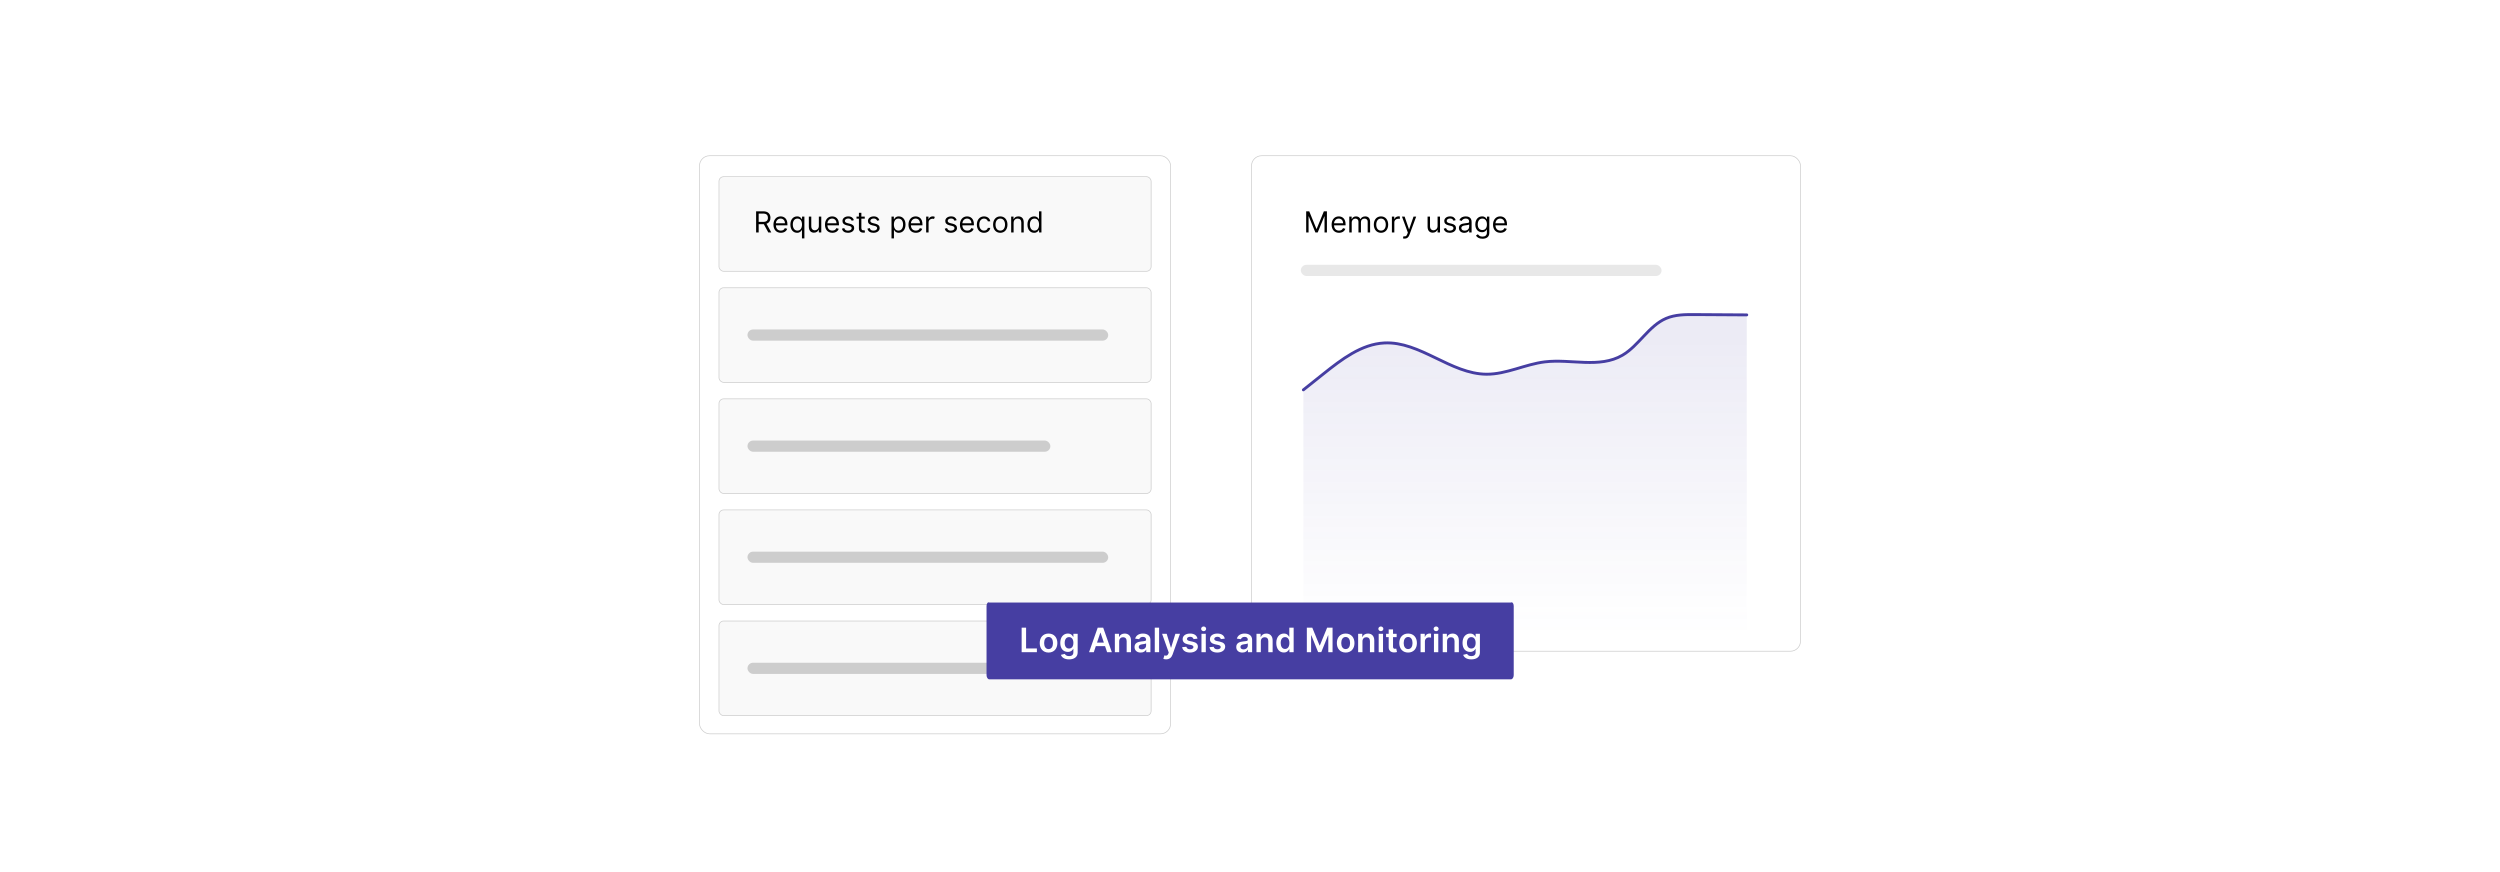 <?xml version="1.0" encoding="UTF-8"?>
<svg id="Layer_1" data-name="Layer 1" xmlns="http://www.w3.org/2000/svg" xmlns:xlink="http://www.w3.org/1999/xlink" viewBox="0 0 860 300">
  <defs>
    <linearGradient id="linear-gradient" x1="524.623" y1="218.664" x2="524.623" y2="118.505" gradientUnits="userSpaceOnUse">
      <stop offset="0" stop-color="#463ea2" stop-opacity="0"/>
      <stop offset="1" stop-color="#463ea2"/>
    </linearGradient>
  </defs>
  <rect x="0" y="0" width="860" height="300" fill="#fff"/>
  <g>
    <rect x="240.626" y="53.568" width="162.068" height="198.865" rx="3.486" ry="3.486" fill="#fff" stroke="#cdcdcd" stroke-miterlimit="10" stroke-width=".25"/>
    <rect x="430.523" y="53.568" width="188.851" height="170.46" rx="3.486" ry="3.486" fill="#fff" stroke="#cdcdcd" stroke-miterlimit="10" stroke-width=".25"/>
    <rect x="247.33" y="60.773" width="148.66" height="32.55" rx="1.623" ry="1.623" fill="#f9f9f9" stroke="#cdcdcd" stroke-miterlimit="10" stroke-width=".25"/>
    <rect x="247.33" y="98.986" width="148.66" height="32.55" rx="1.623" ry="1.623" fill="#f9f9f9" stroke="#cdcdcd" stroke-miterlimit="10" stroke-width=".25"/>
    <rect x="247.33" y="137.2" width="148.66" height="32.55" rx="1.623" ry="1.623" fill="#f9f9f9" stroke="#cdcdcd" stroke-miterlimit="10" stroke-width=".25"/>
    <rect x="247.33" y="175.413" width="148.66" height="32.55" rx="1.623" ry="1.623" fill="#f9f9f9" stroke="#cdcdcd" stroke-miterlimit="10" stroke-width=".25"/>
    <rect x="247.33" y="213.626" width="148.66" height="32.55" rx="1.623" ry="1.623" fill="#f9f9f9" stroke="#cdcdcd" stroke-miterlimit="10" stroke-width=".25"/>
    <rect x="257.129" y="113.339" width="124.096" height="3.845" rx="1.923" ry="1.923" fill="#cdcdcd"/>
    <rect x="447.481" y="91.1" width="124.096" height="3.845" rx="1.923" ry="1.923" fill="#e8e8e8"/>
    <rect x="257.129" y="151.552" width="104.198" height="3.845" rx="1.923" ry="1.923" fill="#cdcdcd"/>
    <rect x="257.129" y="227.979" width="104.198" height="3.845" rx="1.923" ry="1.923" fill="#cdcdcd"/>
    <rect x="257.129" y="189.766" width="124.096" height="3.845" rx="1.923" ry="1.923" fill="#cdcdcd"/>
    <g>
      <path d="M260.1,72.689h2.46c1.706,0,2.475.945,2.475,2.232,0,.968-.434,1.725-1.362,2.041l1.647,3.008h-1.024l-1.536-2.848c-.06.003-.121.003-.185.003h-1.593v2.845h-.882v-7.281ZM262.546,76.33c1.167,0,1.622-.533,1.622-1.408,0-.874-.455-1.45-1.636-1.45h-1.55v2.858h1.564Z"/>
      <path d="M266.066,77.283c0-1.679.981-2.845,2.46-2.845,1.138,0,2.347.697,2.347,2.731v.355h-3.964c.039,1.17.718,1.807,1.703,1.807.658,0,1.152-.285,1.365-.854l.81.228c-.256.825-1.066,1.38-2.176,1.38-1.579,0-2.545-1.124-2.545-2.802ZM270.019,76.8c0-.925-.583-1.607-1.493-1.607-.96,0-1.56.757-1.618,1.607h3.111Z"/>
      <path d="M275.872,82.019v-2.887h-.071c-.185.299-.54.953-1.593.953-1.365,0-2.318-1.096-2.318-2.83,0-1.721.953-2.816,2.333-2.816,1.066,0,1.394.654,1.579.939h.1v-.867h.81v7.509h-.839ZM274.321,75.192c-1.067,0-1.593.895-1.593,2.048,0,1.166.54,2.091,1.593,2.091,1.01,0,1.565-.854,1.565-2.091,0-1.223-.54-2.048-1.565-2.048Z"/>
      <path d="M281.681,74.51h.839v5.461h-.839v-.925h-.057c-.256.555-.796.996-1.621.996-1.024,0-1.763-.669-1.763-2.062v-3.47h.839v3.413c0,.797.498,1.309,1.195,1.309.625,0,1.408-.47,1.408-1.493v-3.228Z"/>
      <path d="M283.793,77.283c0-1.679.981-2.845,2.46-2.845,1.138,0,2.347.697,2.347,2.731v.355h-3.964c.039,1.17.718,1.807,1.703,1.807.658,0,1.152-.285,1.365-.854l.81.228c-.256.825-1.066,1.38-2.176,1.38-1.579,0-2.546-1.124-2.546-2.802ZM287.746,76.8c0-.925-.583-1.607-1.493-1.607-.96,0-1.56.757-1.618,1.607h3.111Z"/>
      <path d="M292.987,75.946c-.145-.377-.448-.782-1.18-.782-.668,0-1.167.341-1.167.81,0,.42.292.637.939.796l.81.199c.974.238,1.451.719,1.451,1.48,0,.942-.864,1.636-2.133,1.636-1.116,0-1.881-.495-2.076-1.423l.796-.199c.149.587.579.882,1.266.882.782,0,1.28-.384,1.28-.854,0-.376-.26-.64-.81-.768l-.91-.213c-1.002-.235-1.451-.74-1.451-1.493,0-.925.854-1.579,2.005-1.579,1.081,0,1.671.519,1.934,1.294l-.754.214Z"/>
      <path d="M297.475,75.221h-1.167v3.186c0,.711.356.825.726.825.185,0,.298-.028.37-.043l.171.754c-.114.043-.313.1-.626.1-.711,0-1.479-.455-1.479-1.408v-3.413h-.825v-.711h.825v-1.309h.839v1.309h1.167v.711Z"/>
      <path d="M301.751,75.946c-.145-.377-.448-.782-1.18-.782-.668,0-1.166.341-1.166.81,0,.42.291.637.939.796l.81.199c.974.238,1.451.719,1.451,1.48,0,.942-.864,1.636-2.133,1.636-1.116,0-1.881-.495-2.076-1.423l.796-.199c.149.587.579.882,1.266.882.782,0,1.28-.384,1.28-.854,0-.376-.26-.64-.81-.768l-.91-.213c-1.002-.235-1.451-.74-1.451-1.493,0-.925.854-1.579,2.005-1.579,1.081,0,1.671.519,1.934,1.294l-.754.214Z"/>
      <path d="M306.677,74.51h.81v.867h.1c.185-.284.512-.939,1.579-.939,1.379,0,2.332,1.096,2.332,2.816,0,1.734-.953,2.83-2.318,2.83-1.052,0-1.408-.654-1.593-.953h-.071v2.887h-.839v-7.509ZM309.066,79.331c1.052,0,1.593-.925,1.593-2.091,0-1.152-.526-2.048-1.593-2.048-1.024,0-1.565.825-1.565,2.048,0,1.237.555,2.091,1.565,2.091Z"/>
      <path d="M312.514,77.283c0-1.679.981-2.845,2.46-2.845,1.138,0,2.347.697,2.347,2.731v.355h-3.964c.039,1.17.718,1.807,1.703,1.807.658,0,1.152-.285,1.365-.854l.81.228c-.256.825-1.066,1.38-2.176,1.38-1.579,0-2.546-1.124-2.546-2.802ZM316.468,76.8c0-.925-.583-1.607-1.493-1.607-.96,0-1.56.757-1.618,1.607h3.111Z"/>
      <path d="M318.594,74.51h.81v.825h.057c.196-.541.761-.91,1.422-.91.302,0,.526.078.697.199l-.284.711c-.118-.06-.274-.1-.484-.1-.796,0-1.379.544-1.379,1.279v3.456h-.839v-5.461Z"/>
      <path d="M328.356,75.946c-.145-.377-.448-.782-1.18-.782-.668,0-1.166.341-1.166.81,0,.42.291.637.939.796l.81.199c.974.238,1.451.719,1.451,1.48,0,.942-.864,1.636-2.133,1.636-1.116,0-1.881-.495-2.076-1.423l.796-.199c.149.587.579.882,1.266.882.782,0,1.28-.384,1.28-.854,0-.376-.26-.64-.81-.768l-.91-.213c-1.002-.235-1.451-.74-1.451-1.493,0-.925.854-1.579,2.005-1.579,1.081,0,1.671.519,1.934,1.294l-.754.214Z"/>
      <path d="M330.213,77.283c0-1.679.981-2.845,2.46-2.845,1.138,0,2.347.697,2.347,2.731v.355h-3.964c.039,1.17.718,1.807,1.703,1.807.658,0,1.152-.285,1.365-.854l.81.228c-.256.825-1.066,1.38-2.176,1.38-1.579,0-2.545-1.124-2.545-2.802ZM334.166,76.8c0-.925-.583-1.607-1.493-1.607-.96,0-1.56.757-1.618,1.607h3.111Z"/>
      <path d="M336.037,77.269c0-1.664.981-2.83,2.46-2.83,1.152,0,2.019.683,2.162,1.707h-.839c-.128-.498-.569-.953-1.309-.953-.981,0-1.635.81-1.635,2.048,0,1.266.64,2.091,1.635,2.091.654,0,1.152-.355,1.309-.953h.839c-.142.967-.939,1.707-2.147,1.707-1.536,0-2.475-1.181-2.475-2.816Z"/>
      <path d="M341.62,77.269c0-1.706.995-2.83,2.474-2.83s2.475,1.124,2.475,2.83c0,1.692-.996,2.816-2.475,2.816s-2.474-1.124-2.474-2.816ZM345.729,77.269c0-1.095-.512-2.076-1.636-2.076s-1.635.981-1.635,2.076.512,2.062,1.635,2.062,1.636-.968,1.636-2.062Z"/>
      <path d="M348.68,79.971h-.839v-5.461h.81v.854h.071c.256-.555.768-.925,1.593-.925,1.105,0,1.849.669,1.849,2.062v3.47h-.839v-3.413c0-.856-.473-1.365-1.252-1.365-.803,0-1.394.54-1.394,1.493v3.285Z"/>
      <path d="M353.438,77.255c0-1.721.953-2.816,2.332-2.816,1.066,0,1.394.654,1.579.939h.071v-2.688h.839v7.281h-.81v-.839h-.1c-.185.299-.54.953-1.593.953-1.365,0-2.318-1.096-2.318-2.83ZM357.434,77.24c0-1.223-.54-2.048-1.565-2.048-1.066,0-1.593.895-1.593,2.048,0,1.166.54,2.091,1.593,2.091,1.01,0,1.565-.854,1.565-2.091Z"/>
    </g>
    <g>
      <path d="M450.375,72.689l2.475,6.044h.085l2.474-6.044h1.052v7.281h-.825v-5.532h-.071l-2.275,5.532h-.796l-2.275-5.532h-.071v5.532h-.825v-7.281h1.052Z"/>
      <path d="M458.072,77.283c0-1.679.981-2.845,2.46-2.845,1.138,0,2.347.697,2.347,2.731v.355h-3.964c.039,1.17.718,1.807,1.703,1.807.658,0,1.152-.285,1.365-.854l.81.228c-.256.825-1.066,1.38-2.176,1.38-1.579,0-2.546-1.124-2.546-2.802ZM462.026,76.8c0-.925-.583-1.607-1.493-1.607-.96,0-1.56.757-1.618,1.607h3.111Z"/>
      <path d="M464.153,74.51h.81v.854h.071c.228-.583.754-.925,1.465-.925.718,0,1.195.342,1.465.925h.057c.281-.565.853-.925,1.635-.925.974,0,1.664.594,1.664,1.877v3.655h-.839v-3.655c0-.807-.512-1.123-1.109-1.123-.768,0-1.209.519-1.209,1.223v3.556h-.854v-3.74c0-.622-.444-1.038-1.081-1.038-.654,0-1.237.565-1.237,1.365v3.413h-.839v-5.461Z"/>
      <path d="M472.59,77.269c0-1.706.995-2.83,2.474-2.83s2.475,1.124,2.475,2.83c0,1.692-.996,2.816-2.475,2.816s-2.474-1.124-2.474-2.816ZM476.7,77.269c0-1.095-.512-2.076-1.636-2.076s-1.635.981-1.635,2.076.512,2.062,1.635,2.062,1.636-.968,1.636-2.062Z"/>
      <path d="M478.812,74.51h.81v.825h.057c.199-.541.768-.91,1.422-.91.124,0,.345.007.441.014v.854c-.057-.015-.288-.057-.512-.057-.796,0-1.379.54-1.379,1.279v3.456h-.839v-5.461Z"/>
      <path d="M482.604,81.99l.213-.739c.611.156.999.078,1.294-.74l.185-.512-2.019-5.489h.91l1.507,4.352h.057l1.507-4.352h.91l-2.347,6.343c-.312.839-.839,1.237-1.607,1.237-.284,0-.526-.057-.611-.1Z"/>
      <path d="M494.526,74.51h.839v5.461h-.839v-.925h-.057c-.256.555-.796.996-1.621.996-1.024,0-1.763-.669-1.763-2.062v-3.47h.839v3.413c0,.797.498,1.309,1.195,1.309.625,0,1.408-.47,1.408-1.493v-3.228Z"/>
      <path d="M500.008,75.946c-.145-.377-.448-.782-1.18-.782-.668,0-1.166.341-1.166.81,0,.42.291.637.939.796l.81.199c.974.238,1.451.719,1.451,1.48,0,.942-.864,1.636-2.133,1.636-1.116,0-1.881-.495-2.076-1.423l.796-.199c.149.587.579.882,1.266.882.782,0,1.28-.384,1.28-.854,0-.376-.26-.64-.81-.768l-.91-.213c-1.002-.235-1.451-.74-1.451-1.493,0-.925.854-1.579,2.005-1.579,1.081,0,1.671.519,1.934,1.294l-.754.214Z"/>
      <path d="M501.865,78.421c0-1.252,1.106-1.476,2.119-1.607.996-.128,1.408-.093,1.408-.498v-.028c0-.7-.381-1.109-1.152-1.109-.8,0-1.237.427-1.422.825l-.796-.284c.427-.996,1.365-1.28,2.19-1.28.697,0,2.019.199,2.019,1.935v3.598h-.839v-.739h-.043c-.17.355-.668.867-1.621.867-1.038,0-1.863-.611-1.863-1.678ZM505.393,77.994v-.769c-.143.171-1.095.271-1.451.314-.654.085-1.237.284-1.237.924,0,.583.483.882,1.152.882.996,0,1.536-.668,1.536-1.351Z"/>
      <path d="M507.732,81.037l.668-.469c.224.302.573.824,1.565.824.882,0,1.522-.412,1.522-1.322v-1.109h-.071c-.185.299-.526.925-1.593.925-1.323,0-2.318-.968-2.318-2.674,0-1.678.953-2.773,2.332-2.773,1.066,0,1.408.654,1.593.939h.085v-.867h.81v5.617c0,1.408-1.052,2.005-2.361,2.005-1.219,0-1.892-.522-2.232-1.095ZM511.501,77.197c0-1.18-.54-2.005-1.565-2.005-1.066,0-1.593.895-1.593,2.005,0,1.138.54,1.935,1.593,1.935,1.01,0,1.565-.726,1.565-1.935Z"/>
      <path d="M513.599,77.283c0-1.679.981-2.845,2.46-2.845,1.138,0,2.347.697,2.347,2.731v.355h-3.964c.039,1.17.718,1.807,1.703,1.807.658,0,1.152-.285,1.365-.854l.81.228c-.256.825-1.066,1.38-2.176,1.38-1.579,0-2.545-1.124-2.545-2.802ZM517.552,76.8c0-.925-.583-1.607-1.493-1.607-.96,0-1.56.757-1.618,1.607h3.111Z"/>
    </g>
    <g>
      <path d="M448.36,134.113l6.904-5.507c6.279-5.008,13.079-10.226,20.938-10.629,12.292-.63,22.827,10.671,35.133,10.753,6.855.045,13.302-3.428,20.113-4.25,8.963-1.083,18.769,2.325,26.666-2.281,5.638-3.288,9.041-10.106,15.01-12.664,3.13-1.341,6.609-1.34,9.987-1.319,5.925.037,11.85.074,17.774.112v115.699h-152.526v-89.914Z" fill="url(#linear-gradient)" opacity=".1"/>
      <path d="M448.36,134.113l6.904-5.507c6.279-5.008,13.079-10.226,20.938-10.629,12.292-.63,22.827,10.671,35.133,10.753,6.855.045,13.302-3.428,20.113-4.25,8.963-1.083,18.769,2.325,26.666-2.281,5.638-3.288,9.041-10.106,15.01-12.664,3.13-1.341,6.609-1.34,9.987-1.319,5.925.037,11.85.074,17.774.112" fill="none" stroke="#463ea2" stroke-linecap="round" stroke-linejoin="round"/>
    </g>
    <g>
      <path d="M519.758,233.691h-179.427c-.532,0-.964-.66-.964-1.474v-23.75c0-.814.432-1.474.964-1.206h179.427c.532-.268.964.392.964,1.206v23.75c0,.814-.432,1.474-.964,1.474Z" fill="#463ea2"/>
      <g>
        <path d="M351.446,215.915h1.529v7.156h3.716v1.281h-5.245v-8.438Z" fill="#fff"/>
        <path d="M357.67,221.213c0-1.961,1.179-3.271,3.032-3.271s3.032,1.31,3.032,3.271c0,1.957-1.178,3.264-3.032,3.264s-3.032-1.307-3.032-3.264ZM362.223,221.209c0-1.157-.502-2.085-1.512-2.085-1.026,0-1.528.928-1.528,2.085,0,1.158.502,2.072,1.528,2.072,1.01,0,1.512-.914,1.512-2.072Z" fill="#fff"/>
        <path d="M364.95,225.259l1.343-.325c.181.346.577.77,1.475.77.849,0,1.467-.384,1.467-1.29v-1.198h-.074c-.231.465-.737,1.046-1.821,1.046-1.458,0-2.608-1.03-2.608-3.094,0-2.081,1.149-3.226,2.612-3.226,1.117,0,1.59.671,1.817,1.129h.083v-1.047h1.471v6.431c0,1.595-1.261,2.378-2.97,2.378-1.611,0-2.522-.713-2.793-1.574ZM369.243,221.159c0-1.198-.527-1.993-1.487-1.993-.993,0-1.504.844-1.504,1.993,0,1.166.519,1.933,1.504,1.933.952,0,1.487-.725,1.487-1.933Z" fill="#fff"/>
        <path d="M374.637,224.352l2.971-8.438h1.887l2.975,8.438h-1.631l-.701-2.08h-3.172l-.696,2.08h-1.631ZM379.725,221.044l-1.141-3.398h-.066l-1.141,3.398h2.348Z" fill="#fff"/>
        <path d="M385.001,224.352h-1.492v-6.328h1.426v1.075h.074c.288-.704.939-1.157,1.887-1.157,1.306,0,2.171.865,2.167,2.381v4.029h-1.491v-3.799c0-.845-.461-1.351-1.232-1.351-.787,0-1.339.527-1.339,1.441v3.708Z" fill="#fff"/>
        <path d="M390.282,222.577c0-1.426,1.174-1.792,2.402-1.924,1.116-.12,1.565-.141,1.565-.569v-.024c0-.622-.379-.977-1.071-.977-.729,0-1.149.371-1.297.804l-1.393-.198c.33-1.153,1.351-1.746,2.682-1.746,1.207,0,2.571.502,2.571,2.175v4.235h-1.434v-.869h-.049c-.272.531-.865.997-1.858.997-1.207,0-2.118-.659-2.118-1.903ZM394.254,222.082v-.745c-.194.156-.977.255-1.368.309-.667.095-1.165.334-1.165.906,0,.549.445.833,1.067.833.898,0,1.467-.598,1.467-1.303Z" fill="#fff"/>
        <path d="M398.732,224.352h-1.492v-8.438h1.492v8.438Z" fill="#fff"/>
        <path d="M400.196,226.647l.347-1.195c.65.19,1.083.132,1.363-.565l.148-.403-2.295-6.46h1.582l1.458,4.779h.066l1.463-4.779h1.586l-2.555,7.152c-.354.997-1.071,1.64-2.225,1.64-.436,0-.77-.099-.94-.169Z" fill="#fff"/>
        <path d="M410.582,219.846c-.115-.416-.477-.791-1.166-.791-.622,0-1.096.296-1.092.725-.004.367.252.589.894.733l1.079.231c1.194.26,1.775.811,1.779,1.714-.004,1.199-1.12,2.019-2.702,2.019-1.553,0-2.529-.689-2.715-1.851l1.454-.14c.128.568.572.865,1.257.865.708,0,1.178-.325,1.178-.758,0-.358-.272-.594-.853-.722l-1.079-.227c-1.216-.251-1.784-.86-1.78-1.783-.004-1.171,1.034-1.92,2.559-1.92,1.483,0,2.34.684,2.546,1.755l-1.359.148Z" fill="#fff"/>
        <path d="M413.19,216.318c0-.448.387-.811.864-.811.475,0,.861.363.861.811,0,.445-.387.808-.861.808-.477,0-.864-.362-.864-.808ZM413.305,218.024h1.491v6.328h-1.491v-6.328Z" fill="#fff"/>
        <path d="M419.969,219.846c-.115-.416-.477-.791-1.166-.791-.622,0-1.096.296-1.092.725-.004.367.252.589.894.733l1.079.231c1.194.26,1.775.811,1.779,1.714-.004,1.199-1.12,2.019-2.702,2.019-1.554,0-2.529-.689-2.715-1.851l1.454-.14c.128.568.572.865,1.257.865.708,0,1.178-.325,1.178-.758,0-.358-.272-.594-.853-.722l-1.079-.227c-1.216-.251-1.784-.86-1.78-1.783-.004-1.171,1.034-1.92,2.559-1.92,1.483,0,2.34.684,2.546,1.755l-1.359.148Z" fill="#fff"/>
        <path d="M425.273,222.577c0-1.426,1.174-1.792,2.401-1.924,1.117-.12,1.566-.141,1.566-.569v-.024c0-.622-.38-.977-1.071-.977-.73,0-1.149.371-1.298.804l-1.393-.198c.329-1.153,1.352-1.746,2.682-1.746,1.207,0,2.571.502,2.571,2.175v4.235h-1.434v-.869h-.05c-.272.531-.865.997-1.858.997-1.207,0-2.117-.659-2.117-1.903ZM429.245,222.082v-.745c-.193.156-.977.255-1.368.309-.667.095-1.166.334-1.166.906,0,.549.445.833,1.067.833.898,0,1.467-.598,1.467-1.303Z" fill="#fff"/>
        <path d="M433.723,224.352h-1.491v-6.328h1.425v1.075h.074c.289-.704.94-1.157,1.888-1.157,1.306,0,2.171.865,2.167,2.381v4.029h-1.492v-3.799c0-.845-.461-1.351-1.231-1.351-.787,0-1.339.527-1.339,1.441v3.708Z" fill="#fff"/>
        <path d="M439.041,221.196c0-2.109,1.149-3.254,2.612-3.254,1.116,0,1.582.671,1.809,1.129h.061v-3.156h1.495v8.438h-1.467v-.997h-.09c-.235.462-.726,1.108-1.813,1.108-1.491,0-2.607-1.183-2.607-3.268ZM443.551,221.188c0-1.228-.527-2.022-1.487-2.022-.992,0-1.503.844-1.503,2.022,0,1.187.519,2.052,1.503,2.052.952,0,1.487-.824,1.487-2.052Z" fill="#fff"/>
        <path d="M451.423,215.915l2.504,6.114h.1l2.505-6.114h1.87v8.438h-1.467v-5.797h-.078l-2.332,5.772h-1.096l-2.332-5.784h-.078v5.809h-1.467v-8.438h1.871Z" fill="#fff"/>
        <path d="M459.877,221.213c0-1.961,1.179-3.271,3.032-3.271,1.855,0,3.032,1.31,3.032,3.271,0,1.957-1.178,3.264-3.032,3.264-1.853,0-3.032-1.307-3.032-3.264ZM464.43,221.209c0-1.157-.503-2.085-1.512-2.085-1.026,0-1.528.928-1.528,2.085,0,1.158.502,2.072,1.528,2.072,1.009,0,1.512-.914,1.512-2.072Z" fill="#fff"/>
        <path d="M468.689,224.352h-1.491v-6.328h1.425v1.075h.074c.289-.704.94-1.157,1.887-1.157,1.307,0,2.172.865,2.168,2.381v4.029h-1.492v-3.799c0-.845-.461-1.351-1.231-1.351-.787,0-1.339.527-1.339,1.441v3.708Z" fill="#fff"/>
        <path d="M474.152,216.318c0-.448.387-.811.865-.811.474,0,.86.363.86.811,0,.445-.387.808-.86.808-.478,0-.865-.362-.865-.808ZM474.267,218.024h1.491v6.328h-1.491v-6.328Z" fill="#fff"/>
        <path d="M480.448,219.178h-1.248v3.272c0,.602.301.733.676.733.185,0,.354-.037.436-.058l.252,1.166c-.161.054-.453.136-.878.148-1.12.032-1.985-.553-1.978-1.743v-3.519h-.898v-1.153h.898v-1.516h1.491v1.516h1.248v1.153Z" fill="#fff"/>
        <path d="M481.356,221.213c0-1.961,1.179-3.271,3.032-3.271,1.855,0,3.032,1.31,3.032,3.271,0,1.957-1.178,3.264-3.032,3.264-1.853,0-3.032-1.307-3.032-3.264ZM485.909,221.209c0-1.157-.503-2.085-1.512-2.085-1.026,0-1.528.928-1.528,2.085,0,1.158.502,2.072,1.528,2.072,1.009,0,1.512-.914,1.512-2.072Z" fill="#fff"/>
        <path d="M488.677,218.024h1.445v1.055h.066c.231-.733.836-1.145,1.562-1.145.165,0,.399.017.535.041v1.372c-.127-.041-.44-.086-.691-.086-.82,0-1.426.568-1.426,1.371v3.721h-1.491v-6.328Z" fill="#fff"/>
        <path d="M493.161,216.318c0-.448.387-.811.864-.811.475,0,.861.363.861.811,0,.445-.387.808-.861.808-.477,0-.864-.362-.864-.808ZM493.276,218.024h1.491v6.328h-1.491v-6.328Z" fill="#fff"/>
        <path d="M497.789,224.352h-1.491v-6.328h1.425v1.075h.074c.289-.704.94-1.157,1.887-1.157,1.307,0,2.172.865,2.168,2.381v4.029h-1.492v-3.799c0-.845-.461-1.351-1.231-1.351-.787,0-1.339.527-1.339,1.441v3.708Z" fill="#fff"/>
        <path d="M503.326,225.259l1.343-.325c.181.346.576.77,1.475.77.849,0,1.467-.384,1.467-1.29v-1.198h-.074c-.231.465-.737,1.046-1.821,1.046-1.458,0-2.607-1.03-2.607-3.094,0-2.081,1.149-3.226,2.612-3.226,1.116,0,1.59.671,1.816,1.129h.082v-1.047h1.472v6.431c0,1.595-1.261,2.378-2.971,2.378-1.611,0-2.522-.713-2.793-1.574ZM507.618,221.159c0-1.198-.527-1.993-1.487-1.993-.992,0-1.503.844-1.503,1.993,0,1.166.519,1.933,1.503,1.933.952,0,1.487-.725,1.487-1.933Z" fill="#fff"/>
      </g>
    </g>
  </g>
</svg>